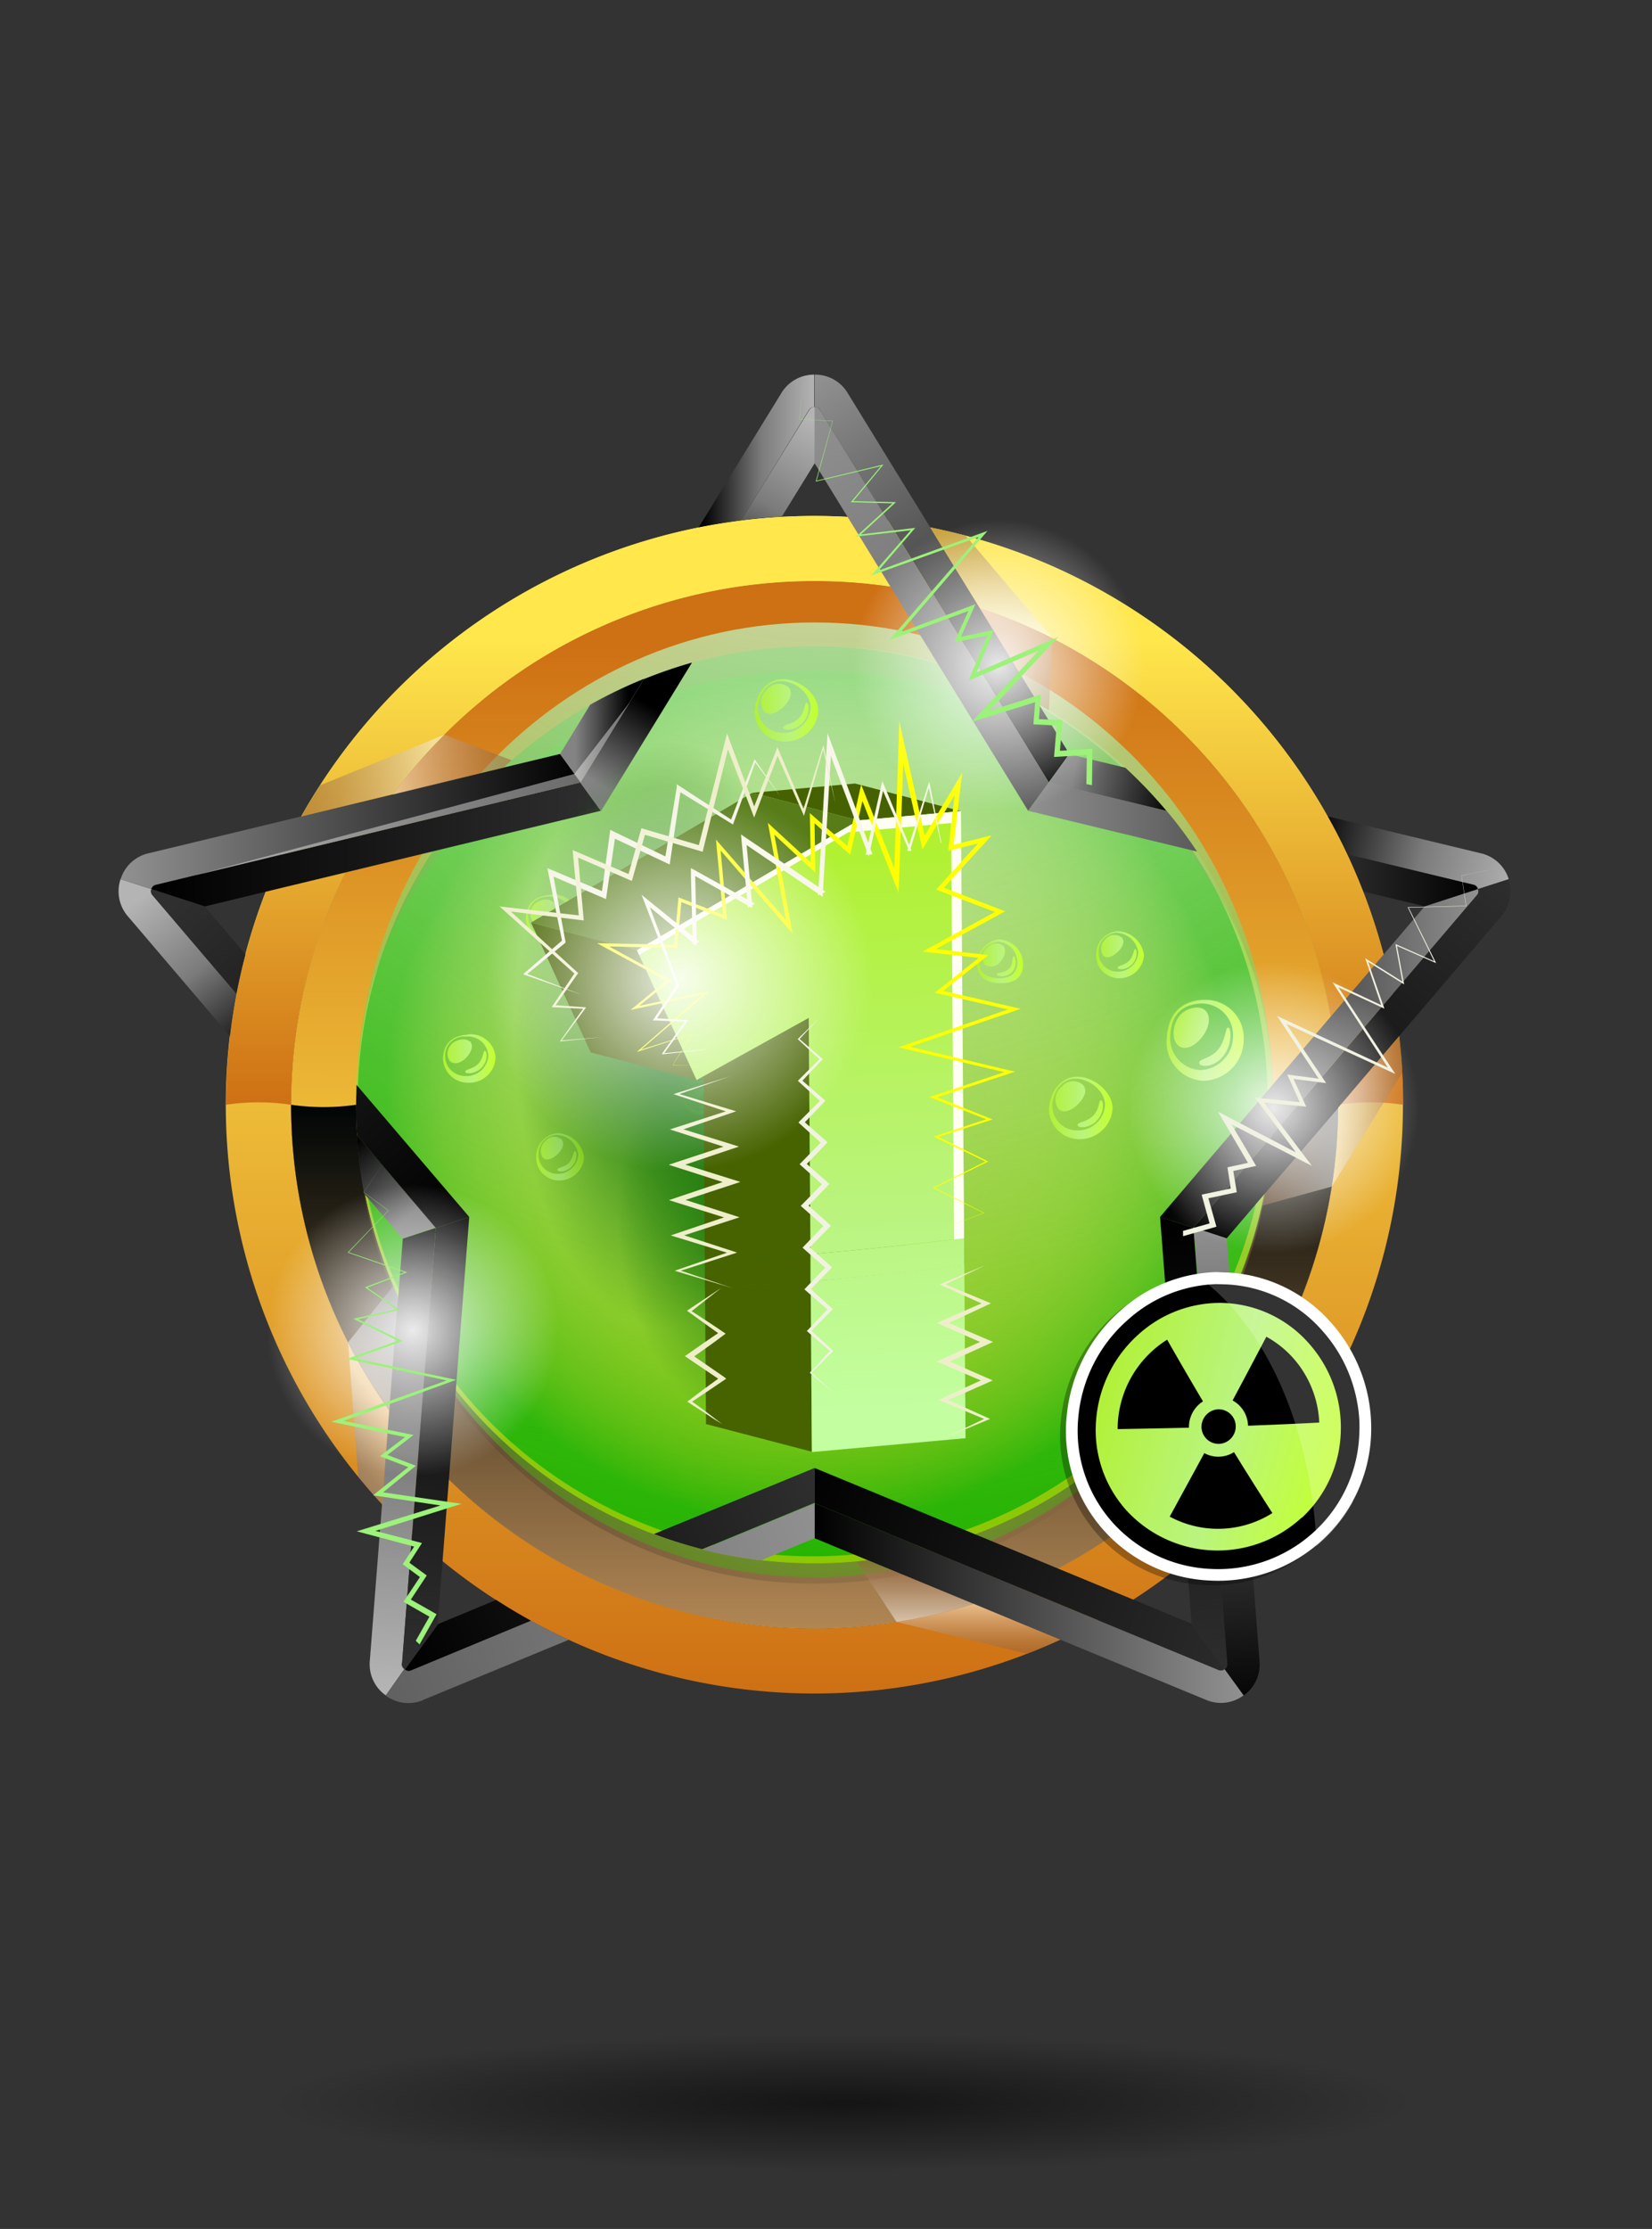 <svg xmlns="http://www.w3.org/2000/svg" xmlns:xlink="http://www.w3.org/1999/xlink" viewBox="0 0 200.18 270"><rect x="0" y="0" width="200.18" height="270" fill="#333333" stroke="none"/><defs><style>.cls-1{isolation:isolate;}.cls-10,.cls-11,.cls-12,.cls-13,.cls-14,.cls-15,.cls-16,.cls-17,.cls-18,.cls-19,.cls-2,.cls-20,.cls-21,.cls-22,.cls-23,.cls-24,.cls-25,.cls-26,.cls-27,.cls-28,.cls-29,.cls-30,.cls-31,.cls-32,.cls-33,.cls-34,.cls-35,.cls-36,.cls-37,.cls-38,.cls-39,.cls-4,.cls-40,.cls-41,.cls-42,.cls-43,.cls-44,.cls-45,.cls-46,.cls-47,.cls-48,.cls-49,.cls-5,.cls-50,.cls-51,.cls-6,.cls-7,.cls-8,.cls-9{fill-rule:evenodd;}.cls-2{fill:url(#Dégradé_sans_nom_21);}.cls-3{fill:url(#Dégradé_sans_nom_597);}.cls-4{fill:url(#Dégradé_sans_nom_131);}.cls-5{fill:url(#Dégradé_sans_nom_131-2);}.cls-6,.cls-8{mix-blend-mode:screen;}.cls-6{fill:url(#linear-gradient);}.cls-7{fill:url(#Dégradé_sans_nom_131-3);}.cls-8{fill:url(#radial-gradient);}.cls-9{fill:#936037;opacity:0.35;}.cls-31,.cls-32,.cls-33,.cls-34,.cls-35,.cls-36,.cls-37,.cls-38,.cls-39,.cls-40,.cls-9{mix-blend-mode:multiply;}.cls-10{fill:url(#Dégradé_sans_nom_257);}.cls-11{fill:url(#Dégradé_sans_nom_371);}.cls-12{fill:url(#Dégradé_sans_nom_286);}.cls-13{fill:url(#Dégradé_sans_nom_371-2);}.cls-14{fill:url(#Dégradé_sans_nom_394);}.cls-15{fill:url(#Dégradé_sans_nom_411);}.cls-16{fill:url(#Dégradé_sans_nom_286-2);}.cls-17{fill:url(#Dégradé_sans_nom_410);}.cls-18{fill:url(#Dégradé_sans_nom_415);}.cls-19{fill:url(#Dégradé_sans_nom_371-3);}.cls-20{fill:url(#Dégradé_sans_nom_411-2);}.cls-21{fill:url(#Dégradé_sans_nom_394-2);}.cls-22{fill:url(#Dégradé_sans_nom_394-3);}.cls-23{fill:url(#Dégradé_sans_nom_394-4);}.cls-24{fill:url(#Dégradé_sans_nom_394-5);}.cls-25{fill:url(#Dégradé_sans_nom_394-6);}.cls-26{fill:url(#Dégradé_sans_nom_394-7);}.cls-27{fill:url(#Dégradé_sans_nom_286-3);}.cls-28{fill:url(#Dégradé_sans_nom_372);}.cls-29{fill:url(#Dégradé_sans_nom_410-2);}.cls-30{fill:url(#Dégradé_sans_nom_371-4);}.cls-31,.cls-32,.cls-33,.cls-34,.cls-35,.cls-36,.cls-37,.cls-38,.cls-39,.cls-40{opacity:0.5;}.cls-31{fill:url(#linear-gradient-2);}.cls-32{fill:url(#linear-gradient-3);}.cls-33{fill:url(#linear-gradient-4);}.cls-34{fill:url(#linear-gradient-5);}.cls-35{fill:url(#linear-gradient-6);}.cls-36{fill:url(#linear-gradient-7);}.cls-37{fill:url(#linear-gradient-8);}.cls-38{fill:url(#linear-gradient-9);}.cls-39{fill:url(#linear-gradient-10);}.cls-40{fill:url(#linear-gradient-11);}.cls-41,.cls-67,.cls-70{fill:#fff;}.cls-41{opacity:0.42;}.cls-42{fill:url(#Dégradé_sans_nom_684);}.cls-43{fill:url(#Dégradé_sans_nom_684-2);}.cls-44{fill:url(#Dégradé_sans_nom_684-3);}.cls-45{fill:url(#Dégradé_sans_nom_684-4);}.cls-46{fill:url(#Dégradé_sans_nom_684-5);}.cls-47{fill:url(#Dégradé_sans_nom_684-6);}.cls-48{fill:url(#Dégradé_sans_nom_684-7);}.cls-49{fill:url(#Dégradé_sans_nom_684-8);}.cls-50{fill:url(#Dégradé_sans_nom_684-9);}.cls-51{fill:url(#Dégradé_sans_nom_684-10);}.cls-52{fill:url(#Dégradé_sans_nom_50);}.cls-53{fill:url(#Dégradé_sans_nom_50-2);}.cls-54{fill:#466200;}.cls-55{fill:#466300;}.cls-56{fill:#efeecb;}.cls-57{fill:url(#Dégradé_sans_nom_665);}.cls-58{fill:url(#Dégradé_sans_nom_665-2);}.cls-59{fill:#577c18;}.cls-60{fill:url(#Dégradé_sans_nom_665-3);}.cls-61{fill:#fffef3;}.cls-62{fill:#f1f2e2;}.cls-63{fill:#f4f3e4;}.cls-64{fill:#fdff00;}.cls-65{fill:#f7f6e8;}.cls-66{opacity:0.3;}.cls-68{fill:url(#Dégradé_sans_nom_9);}.cls-69{fill:url(#Dégradé_sans_nom_684-11);}.cls-70{opacity:0.2;}.cls-71,.cls-72,.cls-73,.cls-74{opacity:0.9;}.cls-71{fill:url(#Dégradé_sans_nom_22);}.cls-72{fill:url(#Dégradé_sans_nom_22-2);}.cls-73{fill:url(#Dégradé_sans_nom_22-3);}.cls-74{fill:url(#Dégradé_sans_nom_22-4);}.cls-75{fill:#9cf27a;}.cls-76{opacity:0.6;fill:url(#Dégradé_sans_nom_26);}</style><radialGradient id="Dégradé_sans_nom_21" cx="100.82" cy="82.76" r="104.61" gradientUnits="userSpaceOnUse"><stop offset="0" stop-color="#faf2a5"/><stop offset="1" stop-color="#c5d200"/></radialGradient><radialGradient id="Dégradé_sans_nom_597" cx="98.1" cy="133.39" r="55.22" gradientUnits="userSpaceOnUse"><stop offset="0" stop-color="#00a100" stop-opacity="0"/><stop offset="0.37" stop-color="#00a100" stop-opacity="0.01"/><stop offset="0.51" stop-color="#01a200" stop-opacity="0.05"/><stop offset="0.61" stop-color="#03a300" stop-opacity="0.12"/><stop offset="0.68" stop-color="#05a400" stop-opacity="0.21"/><stop offset="0.75" stop-color="#08a600" stop-opacity="0.34"/><stop offset="0.81" stop-color="#0ca900" stop-opacity="0.49"/><stop offset="0.86" stop-color="#11ac00" stop-opacity="0.67"/><stop offset="0.91" stop-color="#16af00" stop-opacity="0.88"/><stop offset="0.93" stop-color="#19b100"/></radialGradient><linearGradient id="Dégradé_sans_nom_131" x1="98.85" y1="77.78" x2="98.56" y2="195.35" gradientUnits="userSpaceOnUse"><stop offset="0" stop-color="#ce7014"/><stop offset="0.79" stop-color="#ffe74c"/></linearGradient><linearGradient id="Dégradé_sans_nom_131-2" x1="98.71" y1="205.13" x2="98.71" y2="62.5" xlink:href="#Dégradé_sans_nom_131"/><linearGradient id="linear-gradient" x1="98.71" y1="197.26" x2="98.71" y2="133.82" gradientUnits="userSpaceOnUse"><stop offset="0" stop-color="#b18654"/><stop offset="1" stop-color="#000505"/></linearGradient><linearGradient id="Dégradé_sans_nom_131-3" x1="98.71" y1="133.82" x2="98.71" y2="62.5" xlink:href="#Dégradé_sans_nom_131"/><radialGradient id="radial-gradient" cx="104.04" cy="172.52" r="105.01" xlink:href="#linear-gradient"/><radialGradient id="Dégradé_sans_nom_257" cx="334.54" cy="17.12" r="119.46" gradientTransform="translate(-344.38 -53.03) scale(1.33 1.8)" gradientUnits="userSpaceOnUse"><stop offset="0.01" stop-color="#fff"/><stop offset="0.1" stop-color="#f9fdf8" stop-opacity="0.98"/><stop offset="0.23" stop-color="#eaf8e4" stop-opacity="0.94"/><stop offset="0.38" stop-color="#d1eec4" stop-opacity="0.86"/><stop offset="0.55" stop-color="#aee298" stop-opacity="0.76"/><stop offset="0.73" stop-color="#81d25f" stop-opacity="0.62"/><stop offset="0.93" stop-color="#4bbe1a" stop-opacity="0.46"/><stop offset="1" stop-color="#37b700" stop-opacity="0.4"/></radialGradient><linearGradient id="Dégradé_sans_nom_371" x1="67.85" y1="70.08" x2="98.71" y2="70.08" gradientUnits="userSpaceOnUse"><stop offset="0.06" stop-color="#838383"/><stop offset="0.27"/><stop offset="0.56"/><stop offset="0.79" stop-color="#7b7b7b"/><stop offset="1" stop-color="#b4b4b4"/></linearGradient><linearGradient id="Dégradé_sans_nom_286" x1="128.89" y1="94.55" x2="99.05" y2="45.52" gradientUnits="userSpaceOnUse"><stop offset="0"/><stop offset="1" stop-color="#919191"/></linearGradient><linearGradient id="Dégradé_sans_nom_371-2" x1="126.61" y1="93.27" x2="184.41" y2="106.3" xlink:href="#Dégradé_sans_nom_371"/><linearGradient id="Dégradé_sans_nom_394" x1="146.87" y1="148.89" x2="183.7" y2="105.6" gradientUnits="userSpaceOnUse"><stop offset="0"/><stop offset="1" stop-color="#2f2f2f"/></linearGradient><linearGradient id="Dégradé_sans_nom_411" x1="146.72" y1="147.88" x2="150.94" y2="208.04" gradientUnits="userSpaceOnUse"><stop offset="0" stop-color="#919191"/><stop offset="1"/></linearGradient><linearGradient id="Dégradé_sans_nom_286-2" x1="98.71" y1="194.17" x2="150.69" y2="194.17" xlink:href="#Dégradé_sans_nom_286"/><linearGradient id="Dégradé_sans_nom_410" x1="44.89" y1="205.92" x2="100.27" y2="183.99" gradientUnits="userSpaceOnUse"><stop offset="0" stop-color="#5f5f5f"/><stop offset="1" stop-color="#919191"/></linearGradient><linearGradient id="Dégradé_sans_nom_415" x1="50.85" y1="148.49" x2="46.73" y2="204.35" gradientUnits="userSpaceOnUse"><stop offset="0"/><stop offset="0.49" stop-color="#7b7b7b"/><stop offset="1" stop-color="#b4b4b4"/></linearGradient><linearGradient id="Dégradé_sans_nom_371-3" x1="50.4" y1="150.72" x2="17.44" y2="108.41" xlink:href="#Dégradé_sans_nom_371"/><linearGradient id="Dégradé_sans_nom_411-2" x1="14.61" y1="99.52" x2="70.35" y2="99.52" xlink:href="#Dégradé_sans_nom_411"/><linearGradient id="Dégradé_sans_nom_394-2" x1="18.35" y1="102.29" x2="72.85" y2="102.29" xlink:href="#Dégradé_sans_nom_394"/><linearGradient id="Dégradé_sans_nom_394-3" x1="56.01" y1="148.33" x2="20.91" y2="109.43" xlink:href="#Dégradé_sans_nom_394"/><linearGradient id="Dégradé_sans_nom_394-4" x1="55.04" y1="146.51" x2="50.54" y2="202.17" xlink:href="#Dégradé_sans_nom_394"/><linearGradient id="Dégradé_sans_nom_394-5" x1="47.58" y1="201.22" x2="99.31" y2="179.57" xlink:href="#Dégradé_sans_nom_394"/><linearGradient id="Dégradé_sans_nom_394-6" x1="95.85" y1="179.14" x2="154.32" y2="202.48" xlink:href="#Dégradé_sans_nom_394"/><linearGradient id="Dégradé_sans_nom_394-7" x1="142.46" y1="147.9" x2="147.06" y2="203.95" xlink:href="#Dégradé_sans_nom_394"/><linearGradient id="Dégradé_sans_nom_286-3" x1="140.57" y1="128.22" x2="179.13" y2="128.22" xlink:href="#Dégradé_sans_nom_286"/><linearGradient id="Dégradé_sans_nom_372" x1="124.58" y1="102.29" x2="179.08" y2="102.29" xlink:href="#Dégradé_sans_nom_411"/><linearGradient id="Dégradé_sans_nom_410-2" x1="126.42" y1="98.1" x2="97.56" y2="49.76" xlink:href="#Dégradé_sans_nom_410"/><linearGradient id="Dégradé_sans_nom_371-4" x1="70.88" y1="97.79" x2="99.12" y2="51.54" xlink:href="#Dégradé_sans_nom_371"/><linearGradient id="linear-gradient-2" x1="36.51" y1="93.92" x2="53.85" y2="93.92" gradientUnits="userSpaceOnUse"><stop offset="0" stop-color="#936037"/><stop offset="0.1" stop-color="#986740"/><stop offset="0.27" stop-color="#a57b59"/><stop offset="0.48" stop-color="#bc9c82"/><stop offset="0.73" stop-color="#dac9bb"/><stop offset="1" stop-color="#fff"/></linearGradient><linearGradient id="linear-gradient-3" x1="47.61" y1="92.59" x2="62.06" y2="92.59" gradientUnits="userSpaceOnUse"><stop offset="0" stop-color="#fff"/><stop offset="0.27" stop-color="#dac9bb"/><stop offset="0.52" stop-color="#bc9c82"/><stop offset="0.73" stop-color="#a57b59"/><stop offset="0.9" stop-color="#986740"/><stop offset="1" stop-color="#936037"/></linearGradient><linearGradient id="linear-gradient-4" x1="120.11" y1="77.29" x2="120.11" y2="63.87" xlink:href="#linear-gradient-3"/><linearGradient id="linear-gradient-5" x1="128.69" y1="85.13" x2="121.19" y2="72.15" xlink:href="#linear-gradient-2"/><linearGradient id="linear-gradient-6" x1="161.37" y1="134.63" x2="169.93" y2="134.63" xlink:href="#linear-gradient-3"/><linearGradient id="linear-gradient-7" x1="152.91" y1="140.13" x2="162.16" y2="140.13" xlink:href="#linear-gradient-2"/><linearGradient id="linear-gradient-8" x1="118.57" y1="200.33" x2="118.57" y2="194.27" xlink:href="#linear-gradient-2"/><linearGradient id="linear-gradient-9" x1="110.89" y1="196.47" x2="110.89" y2="189" xlink:href="#linear-gradient-3"/><linearGradient id="linear-gradient-10" x1="40.62" y1="175.23" x2="46.55" y2="170.56" gradientUnits="userSpaceOnUse"><stop offset="0" stop-color="#6b7696"/><stop offset="0.13" stop-color="#747f9d"/><stop offset="0.34" stop-color="#8d96ae"/><stop offset="0.6" stop-color="#b6bbcb"/><stop offset="0.91" stop-color="#eeeff3"/><stop offset="1" stop-color="#fff"/></linearGradient><linearGradient id="linear-gradient-11" x1="53.49" y1="158.07" x2="44.13" y2="166.09" xlink:href="#linear-gradient-10"/><linearGradient id="Dégradé_sans_nom_684" x1="64.93" y1="140.13" x2="70.77" y2="140.13" gradientUnits="userSpaceOnUse"><stop offset="0" stop-color="#b1f132"/><stop offset="0.53" stop-color="#baf47f"/><stop offset="0.97" stop-color="#c3ff33"/></linearGradient><linearGradient id="Dégradé_sans_nom_684-2" x1="132.79" y1="115.65" x2="138.62" y2="115.65" xlink:href="#Dégradé_sans_nom_684"/><linearGradient id="Dégradé_sans_nom_684-3" x1="127.09" y1="134.2" x2="134.82" y2="134.2" xlink:href="#Dégradé_sans_nom_684"/><linearGradient id="Dégradé_sans_nom_684-4" x1="91.41" y1="86.05" x2="99.15" y2="86.05" xlink:href="#Dégradé_sans_nom_684"/><linearGradient id="Dégradé_sans_nom_684-5" x1="63.71" y1="111.28" x2="70.09" y2="111.28" xlink:href="#Dégradé_sans_nom_684"/><linearGradient id="Dégradé_sans_nom_684-6" x1="53.67" y1="128.22" x2="60.05" y2="128.22" xlink:href="#Dégradé_sans_nom_684"/><linearGradient id="Dégradé_sans_nom_684-7" x1="141.35" y1="126.03" x2="150.69" y2="126.03" xlink:href="#Dégradé_sans_nom_684"/><linearGradient id="Dégradé_sans_nom_684-8" x1="82.79" y1="133.01" x2="87.34" y2="133.01" xlink:href="#Dégradé_sans_nom_684"/><linearGradient id="Dégradé_sans_nom_684-9" x1="118.41" y1="116.47" x2="123.97" y2="116.47" xlink:href="#Dégradé_sans_nom_684"/><linearGradient id="Dégradé_sans_nom_684-10" x1="92.11" y1="108.87" x2="97.14" y2="108.87" xlink:href="#Dégradé_sans_nom_684"/><radialGradient id="Dégradé_sans_nom_50" cx="45.09" cy="88.55" r="41.55" gradientTransform="translate(51.21 13.84) scale(0.66 1.26)" gradientUnits="userSpaceOnUse"><stop offset="0" stop-color="#006300"/><stop offset="0.68" stop-color="#006300" stop-opacity="0"/></radialGradient><radialGradient id="Dégradé_sans_nom_50-2" cx="64.04" cy="125.28" r="41.55" gradientTransform="translate(51.21 29.51) scale(0.66 0.94)" xlink:href="#Dégradé_sans_nom_50"/><linearGradient id="Dégradé_sans_nom_665" x1="105.41" y1="102.7" x2="107.93" y2="173.57" gradientUnits="userSpaceOnUse"><stop offset="0" stop-color="#b1f132"/><stop offset="0.63" stop-color="#baf47f"/><stop offset="0.97" stop-color="#c3ffa1"/></linearGradient><linearGradient id="Dégradé_sans_nom_665-2" x1="105.75" y1="102.68" x2="108.27" y2="173.56" xlink:href="#Dégradé_sans_nom_665"/><linearGradient id="Dégradé_sans_nom_665-3" x1="96.68" y1="103.01" x2="99.2" y2="173.88" xlink:href="#Dégradé_sans_nom_665"/><linearGradient id="Dégradé_sans_nom_9" x1="195.12" y1="316.57" x2="219.44" y2="301.49" gradientTransform="matrix(1.02, 0.09, -0.26, 0.96, 14.44, -142.07)" gradientUnits="userSpaceOnUse"><stop offset="0" stop-color="#fa0"/><stop offset="0.77" stop-color="#fc0"/></linearGradient><linearGradient id="Dégradé_sans_nom_684-11" x1="193.26" y1="307.88" x2="224.95" y2="307.88" gradientTransform="matrix(1.02, 0.09, -0.26, 0.96, 14.44, -142.07)" xlink:href="#Dégradé_sans_nom_684"/><radialGradient id="Dégradé_sans_nom_22" cx="82.34" cy="118.5" r="23.42" gradientUnits="userSpaceOnUse"><stop offset="0" stop-color="#fff"/><stop offset="1" stop-color="#fff" stop-opacity="0"/></radialGradient><radialGradient id="Dégradé_sans_nom_22-2" cx="120.97" cy="80.59" r="17.65" xlink:href="#Dégradé_sans_nom_22"/><radialGradient id="Dégradé_sans_nom_22-3" cx="154.27" cy="134.2" r="17.65" xlink:href="#Dégradé_sans_nom_22"/><radialGradient id="Dégradé_sans_nom_22-4" cx="50.01" cy="161.14" r="17.65" xlink:href="#Dégradé_sans_nom_22"/><radialGradient id="Dégradé_sans_nom_26" cx="102.2" cy="255.91" r="69.23" gradientTransform="translate(0 223.99) scale(1 0.12)" gradientUnits="userSpaceOnUse"><stop offset="0"/><stop offset="1" stop-opacity="0"/></radialGradient></defs><g class="cls-1"><g id="hyperactif"><path class="cls-2" d="M98.71,75.83a58,58,0,1,1-58,58,58,58,0,0,1,58-58Z"/><circle class="cls-3" cx="98.48" cy="133.39" r="55.13"/><path class="cls-4" d="M98.71,78.26a55.56,55.56,0,1,1-55.56,55.56A55.55,55.55,0,0,1,98.71,78.26Zm63.44,55.56a63.44,63.44,0,1,0-63.44,63.44,63.44,63.44,0,0,0,63.44-63.44Z"/><path class="cls-5" d="M98.71,197.26a63.44,63.44,0,1,0-63.44-63.44,63.44,63.44,0,0,0,63.44,63.44ZM170,133.82A71.32,71.32,0,1,1,98.71,62.5,71.32,71.32,0,0,1,170,133.82Z"/><path class="cls-6" d="M98.71,189.38a55.57,55.57,0,0,1-55.56-55.56,27.86,27.86,0,0,1-7.88,0,63.44,63.44,0,0,0,126.88,0,27.86,27.86,0,0,1-7.88,0,55.56,55.56,0,0,1-55.56,55.56Z"/><path class="cls-7" d="M35.27,133.82a63.44,63.44,0,0,1,126.88,0,26.91,26.91,0,0,1,7.88,0,71.32,71.32,0,0,0-142.64,0,26.91,26.91,0,0,1,7.88,0Z"/><path class="cls-8" d="M98.71,189.38a55.57,55.57,0,0,1-55.56-55.56c0,32,24.88,58,55.56,58s55.56-26,55.56-58a55.56,55.56,0,0,1-55.56,55.56Z"/><path class="cls-9" d="M98.71,81.21c25.35,0,46.76,15.94,53.56,37.76a55.58,55.58,0,0,0-107.11,0C52,97.15,73.36,81.21,98.71,81.21Z"/><path class="cls-10" d="M98.74,191.06c30.67,0,55.53-25.89,55.53-57.83S129.41,75.4,98.74,75.4,43.2,101.29,43.2,133.23s24.87,57.83,55.54,57.83Z"/><path class="cls-11" d="M70.35,94.77l7.7-12.55a56.81,56.81,0,0,0-6.53,3.14l-3.67,6,2.5,3.44ZM89.84,63,98,49.69a.7.7,0,0,1,.67-.38V45.38a4.62,4.62,0,0,0-4,2.25l-10,16.24c1.68-.34,3.39-.61,5.12-.83Z"/><path class="cls-12" d="M99.38,49.69l27.7,45.08,2.5-3.44-26.85-43.7a4.59,4.59,0,0,0-4-2.25v3.93a.7.7,0,0,1,.67.38Z"/><path class="cls-13" d="M179.44,103.36l-18.53-4.47c.84,1.51,1.64,3,2.38,4.62l15.22,3.67a.7.7,0,0,1,.57.52l3.74-1.21a4.62,4.62,0,0,0-3.38-3.13ZM136.38,93l-6.8-1.64-2.5,3.44,14.29,3.45a57.56,57.56,0,0,0-5-5.25Z"/><path class="cls-14" d="M178.93,108.46l-34.32,40.27,4,1.31,33.27-39a4.63,4.63,0,0,0,.9-4.52l-3.74,1.21a.69.69,0,0,1-.15.76Z"/><path class="cls-15" d="M152.62,201.18l-1.47-19q-1.77,1.91-3.66,3.69l1.21,15.63a.68.68,0,0,1-.32.7l2.31,3.18a4.59,4.59,0,0,0,1.93-4.18ZM149.2,157l-.55-7-4-1.31,1.14,14.67A57.3,57.3,0,0,0,149.2,157Z"/><path class="cls-16" d="M147.62,202.27,98.71,182.08v4.25l47.41,19.57a4.58,4.58,0,0,0,4.57-.54l-2.31-3.18a.69.69,0,0,1-.76.09Z"/><path class="cls-17" d="M51.31,205.9l17.61-7.27c-1.57-.73-3.12-1.51-4.63-2.34l-14.48,6a.7.7,0,0,1-.77-.09l-2.31,3.18a4.6,4.6,0,0,0,4.58.54ZM92.23,189l6.48-2.67v-4.25L85.1,187.7a56,56,0,0,0,7.13,1.3Z"/><path class="cls-18" d="M48.72,201.48l4.09-52.75-4,1.31-4,51.14a4.61,4.61,0,0,0,1.93,4.18L49,202.18a.72.72,0,0,1-.32-.7Z"/><path class="cls-19" d="M15.5,111l12.37,14.51c.2-1.73.47-3.45.79-5.14L18.5,108.46a.69.69,0,0,1-.15-.76l-3.74-1.21A4.62,4.62,0,0,0,15.5,111ZM44.22,144.7,48.77,150l4-1.31-9.53-11.2a54.47,54.47,0,0,0,.94,7.17Z"/><path class="cls-20" d="M18.91,107.18,70.35,94.77l-2.5-3.44L18,103.36a4.6,4.6,0,0,0-3.38,3.13l3.74,1.21a.7.7,0,0,1,.56-.52Z"/><path class="cls-21" d="M70.35,94.77,18.91,107.18a.7.7,0,0,0-.56.52l6.46,2.1,48-11.59-2.5-3.44Z"/><path class="cls-22" d="M56.86,147.41l-13.66-16c0,.8-.05,1.61-.05,2.43,0,1.24,0,2.48.13,3.71l9.53,11.2,4-1.32ZM29.75,115.6l-4.94-5.8-6.46-2.1a.69.69,0,0,0,.15.76l10.16,11.92c.31-1.61.67-3.21,1.09-4.78Z"/><path class="cls-23" d="M52.81,148.73l-4.09,52.75a.72.72,0,0,0,.32.7l4-5.5,3.82-49.27-4,1.32Z"/><path class="cls-24" d="M98.71,177.82l-19.47,8a54.64,54.64,0,0,0,5.86,1.84l13.61-5.62v-4.26Zm-38.63,16-7,2.91-4,5.5a.7.7,0,0,0,.77.09l14.48-6c-1.43-.79-2.84-1.63-4.21-2.52Z"/><path class="cls-25" d="M98.71,182.08l48.91,20.19a.69.69,0,0,0,.76-.09l-4-5.5L98.71,177.82v4.26Z"/><path class="cls-26" d="M140.57,147.41l1.62,21a56.6,56.6,0,0,0,3.56-5l-1.14-14.67-4-1.32Zm3.23,41.67.59,7.6,4,5.5a.68.68,0,0,0,.32-.7l-1.21-15.63q-1.78,1.67-3.69,3.23Z"/><path class="cls-27" d="M144.61,148.73l34.32-40.27a.69.69,0,0,0,.15-.76l-6.46,2.1-32.05,37.61,4,1.32Z"/><path class="cls-28" d="M124.58,98.21l20.47,4.94a55.38,55.38,0,0,0-3.68-4.93l-14.29-3.45-2.5,3.44ZM165.22,108l7.4,1.78,6.46-2.1a.7.7,0,0,0-.57-.52l-15.22-3.67c.69,1.47,1.34,3,1.93,4.51Z"/><path class="cls-29" d="M127.08,94.77,99.38,49.69a.7.7,0,0,0-.67-.38v6.8l25.87,42.1,2.5-3.44Z"/><path class="cls-30" d="M72.85,98.21l11-17.95a58.49,58.49,0,0,0-5.82,2l-7.7,12.55,2.5,3.44Zm21.87-35.6,4-6.5v-6.8a.7.7,0,0,0-.67.38L89.84,63c1.61-.2,3.24-.34,4.88-.43Z"/><path class="cls-31" d="M53.85,89,38.78,95.13Q37.6,97,36.51,98.89l11.1-2.68A64.43,64.43,0,0,1,53.85,89Z"/><path class="cls-32" d="M53.85,89a64.43,64.43,0,0,0-6.24,7.25L61,93l1-.91L53.85,89Z"/><path class="cls-33" d="M127.51,77.29,117,64.87c-1.41-.38-2.84-.71-4.27-1l6,9.73a63.28,63.28,0,0,1,8.83,3.69Z"/><path class="cls-34" d="M127.51,77.29a63.28,63.28,0,0,0-8.83-3.69l7.24,11.77,1.18.68.41-8.76Z"/><path class="cls-35" d="M161.37,143.74l8.56-13.85c-.08-1.46-.2-2.92-.37-4.37l-7.4,8.68a64.73,64.73,0,0,1-.79,9.54Z"/><path class="cls-36" d="M161.37,143.74a64.73,64.73,0,0,0,.79-9.54l-9,10.52c-.09.45-.18.89-.28,1.34l8.46-2.32Z"/><path class="cls-37" d="M108.64,196.47l15.82,3.86c1.37-.52,2.71-1.09,4-1.7L118,194.27a63.72,63.72,0,0,1-9.32,2.2Z"/><path class="cls-38" d="M108.64,196.47a63.72,63.72,0,0,0,9.32-2.2L105.18,189l-1.36.14,4.82,7.33Z"/><path class="cls-39" d="M42.18,162.61l1.22,16.24q1.38,1.69,2.87,3.32l.88-11.38a64.38,64.38,0,0,1-5-8.18Z"/><path class="cls-40" d="M42.18,162.61a64.38,64.38,0,0,0,5,8.18L48.23,157c-.19-.41-.38-.83-.56-1.25l-5.49,6.85Z"/><polygon class="cls-41" points="23.62 106.05 69.6 93.75 76.3 85.08 70.35 94.77 23.62 106.05 23.62 106.05"/><path class="cls-42" d="M67.52,137.27a3.32,3.32,0,0,1,3.25,2.92,3,3,0,0,1-3,2.8,2.77,2.77,0,0,1-2.8-2.8,2.83,2.83,0,0,1,2.59-2.92Zm-.13.19a2.73,2.73,0,0,1,2.68,2.41,2.49,2.49,0,0,1-2.51,2.32,2.29,2.29,0,0,1-2.31-2.32,2.33,2.33,0,0,1,2.14-2.41ZM68,138c.45.45.21,1.14-.4,1.76s-1.38.92-1.83.46a1.54,1.54,0,0,1,.31-2A1.37,1.37,0,0,1,68,138Zm1.68,1.44c.22.05.33,1.07-.36,1.82s-1.75.74-1.78.45.79-.25,1.38-.84.54-1.48.76-1.43Z"/><path class="cls-43" d="M135.38,112.8a3.31,3.31,0,0,1,3.24,2.91,3,3,0,0,1-3,2.79,2.77,2.77,0,0,1-2.79-2.79,2.81,2.81,0,0,1,2.58-2.91Zm-.13.19a2.74,2.74,0,0,1,2.68,2.4,2.48,2.48,0,0,1-2.51,2.31,2.28,2.28,0,0,1-2.3-2.31,2.31,2.31,0,0,1,2.13-2.4Zm.64.53c.45.46.21,1.14-.4,1.75s-1.37.92-1.82.47a1.55,1.55,0,0,1,.3-2,1.38,1.38,0,0,1,1.92-.19Zm1.68,1.44c.22.05.32,1.07-.36,1.82s-1.76.73-1.78.45.79-.25,1.38-.84.54-1.48.76-1.43Z"/><path class="cls-44" d="M130.52,130.42c2,0,4.3,1.81,4.3,3.86a4,4,0,0,1-4,3.71,3.67,3.67,0,0,1-3.71-3.71c.13-2,1.38-3.86,3.43-3.86Zm-.17.25c1.69,0,3.55,1.5,3.55,3.19a3.29,3.29,0,0,1-3.32,3.07,3,3,0,0,1-3.07-3.07c.1-1.64,1.14-3.19,2.84-3.19Zm.84.71c.6.6.29,1.51-.52,2.33s-1.82,1.22-2.42.62a2,2,0,0,1,.4-2.7,1.81,1.81,0,0,1,2.54-.25Zm2.24,1.91c.29.07.42,1.42-.48,2.41s-2.33,1-2.37.6,1-.33,1.84-1.11.71-2,1-1.9Z"/><path class="cls-45" d="M94.85,82.27c2.05,0,4.3,1.81,4.3,3.86a4,4,0,0,1-4,3.71,3.67,3.67,0,0,1-3.71-3.71c.13-2,1.38-3.86,3.43-3.86Zm-.17.25c1.69,0,3.55,1.5,3.55,3.19a3.29,3.29,0,0,1-3.32,3.07,3,3,0,0,1-3.07-3.07c.1-1.64,1.14-3.19,2.84-3.19Zm.84.71c.6.6.29,1.51-.53,2.33s-1.82,1.22-2.42.62a2.05,2.05,0,0,1,.41-2.7,1.81,1.81,0,0,1,2.54-.25Zm2.24,1.91c.29.07.42,1.42-.48,2.41s-2.33,1-2.37.6,1-.33,1.84-1.11.71-2,1-1.9Z"/><path class="cls-46" d="M66.69,108.37a3,3,0,0,1,3.4,2.84,3.19,3.19,0,0,1-3.37,3,3,3,0,0,1-3-3c.09-1.66,1-2.69,3-2.81Zm-.27.26A2.46,2.46,0,0,1,69.21,111a2.62,2.62,0,0,1-2.77,2.44A2.41,2.41,0,0,1,64,110.94a2.28,2.28,0,0,1,2.44-2.31Zm.55.54c.48.48.23,1.31-.43,2s-1.47.9-2,.41a1.59,1.59,0,0,1,.18-2c.49-.58,1.72-.86,2.21-.37Zm1.85,1.2c.25.06.36,1.19-.4,2s-2,.83-2,.51.88-.28,1.55-.94.6-1.66.85-1.6Z"/><path class="cls-47" d="M56.65,125.31a3,3,0,0,1,3.4,2.84,3.19,3.19,0,0,1-3.37,3,3,3,0,0,1-3-3c.09-1.66,1-2.69,3-2.81Zm-.27.26a2.46,2.46,0,0,1,2.79,2.33,2.63,2.63,0,0,1-2.77,2.44,2.42,2.42,0,0,1-2.46-2.47,2.28,2.28,0,0,1,2.44-2.3Zm.55.54c.48.48.23,1.31-.43,2s-1.47.9-2,.41a1.58,1.58,0,0,1,.18-2c.49-.58,1.72-.86,2.21-.37Zm1.85,1.2c.25.06.36,1.19-.4,2s-2,.83-2,.51.88-.28,1.55-.94.6-1.66.85-1.6Z"/><path class="cls-48" d="M145.71,121.13a4.62,4.62,0,0,1,5,4.79,5,5,0,0,1-4.93,5,4.68,4.68,0,0,1-4.4-5.07c.12-2.8,1.51-4.55,4.35-4.74Zm-.39.44a3.8,3.8,0,0,1,4.09,3.93,4.09,4.09,0,0,1-4,4.12,3.85,3.85,0,0,1-3.61-4.16c.1-2.3,1.24-3.73,3.57-3.89Zm.8.9c.71.82.34,2.23-.62,3.34s-2.16,1.51-2.87.69-.46-2.44.26-3.41,2.52-1.44,3.23-.62Zm2.71,2c.37.1.53,2-.59,3.44s-2.87,1.4-2.92.86,1.29-.48,2.26-1.6.89-2.79,1.25-2.7Z"/><path class="cls-49" d="M84.91,130.94a2.12,2.12,0,0,1,2.43,2,2.28,2.28,0,0,1-2.41,2.12,2.1,2.1,0,0,1-2.14-2.14,2,2,0,0,1,2.12-2Zm-.19.18a1.75,1.75,0,0,1,2,1.66,1.87,1.87,0,0,1-2,1.74A1.73,1.73,0,0,1,83,132.76a1.62,1.62,0,0,1,1.74-1.64Zm.39.38c.35.35.17.94-.3,1.41s-1,.64-1.4.29a1.12,1.12,0,0,1,.13-1.43c.34-.41,1.23-.61,1.57-.27Zm1.33.86c.17,0,.25.85-.29,1.45s-1.41.59-1.43.36.63-.2,1.11-.67.43-1.18.61-1.14Z"/><path class="cls-50" d="M121.19,113.81a3,3,0,0,1,2.78,3c0,1.6-1.07,2.29-2.68,2.29s-2.88-.66-2.88-2.27a3,3,0,0,1,2.78-3.06Zm-.22.26a2.52,2.52,0,0,1,2.31,2.52c0,1.33-.89,1.9-2.22,1.9s-2.39-.55-2.39-1.88a2.51,2.51,0,0,1,2.3-2.54Zm.56.46c.45.45.27,1.35-.34,2a1.37,1.37,0,0,1-1.89.29,1.49,1.49,0,0,1,.32-2,1.4,1.4,0,0,1,1.91-.27Zm1.31,1.32c.21.05.47,1.15-.19,1.88s-1.85.59-1.88.31.92-.12,1.49-.69.37-1.55.58-1.5Z"/><path class="cls-51" d="M94.62,106.46a2.74,2.74,0,0,1,2.52,2.74c0,1.46-1,2.08-2.42,2.08s-2.61-.6-2.61-2a2.73,2.73,0,0,1,2.51-2.77Zm-.19.23A2.29,2.29,0,0,1,96.51,109c0,1.2-.8,1.72-2,1.72s-2.16-.5-2.16-1.7a2.28,2.28,0,0,1,2.09-2.3Zm.5.42a1.34,1.34,0,0,1-.31,1.77,1.24,1.24,0,0,1-1.7.26,1.34,1.34,0,0,1,.28-1.79,1.27,1.27,0,0,1,1.73-.24Zm1.18,1.2c.2,0,.43,1-.17,1.69s-1.67.54-1.7.28.84-.1,1.35-.62.33-1.4.52-1.35Z"/><ellipse class="cls-52" cx="81.05" cy="125.85" rx="23.89" ry="52.52"/><ellipse class="cls-53" cx="93.59" cy="147.52" rx="23.89" ry="39.11"/><polygon class="cls-54" points="116.44 98.26 103.61 94.91 91.17 96.03 104 99.38 116.44 98.26"/><path class="cls-55" d="M85.43,156l.12,16.5,12.83,3.35-.15-20.67C93.83,155.58,89.55,155.85,85.43,156Z"/><path class="cls-56" d="M87.41,156l-1.9,1.48L83.59,159v-.32c1.34.88,2.7,1.74,4,2.64l.34.23-.34.25c-1.3,1-2.61,1.88-3.91,2.81V164c1.32.91,2.65,1.82,4,2.75L88,167l-.35.24c-1.32.91-2.66,1.79-4,2.69v-.31c.65.46,1.3.94,1.94,1.42s1.29,1,1.92,1.46c-.69-.41-1.37-.84-2-1.27s-1.36-.85-2-1.3l-.23-.15.23-.16c1.29-1,2.56-1.93,3.87-2.87v.49c-1.34-.89-2.66-1.8-4-2.7l-.39-.27.39-.27c1.31-.92,2.62-1.84,4-2.75v.49c-1.31-.92-2.61-1.87-3.91-2.81l-.23-.16.23-.15c.66-.45,1.33-.89,2-1.33S86.73,156.45,87.41,156Z"/><path class="cls-55" d="M98.21,151.92c-4.09.34-8.42.66-12.8.92l0,3.2c4.12-.19,8.4-.46,12.8-.82Z"/><path class="cls-57" d="M98.23,155.22l.15,20.67L117,174.21l-.15-21c-4.61.61-9.43,1.15-14.4,1.61Z"/><path class="cls-56" d="M114.36,174.23l5.19-2.5V172l-5.33-2.22-.48-.2.48-.22q2.61-1.23,5.23-2.42v.53l-5.29-2.26-.66-.28.65-.3q2.63-1.2,5.26-2.37v.58l-5.28-2.32-.6-.26.6-.27q2.63-1.17,5.28-2.31v.42l-5.25-2.37-.31-.14.3-.13,5.32-2.24-5.2,2.51v-.27l5.32,2.21.49.21-.48.22q-2.61,1.23-5.23,2.42V160l5.3,2.27.66.28-.65.3q-2.62,1.2-5.26,2.36v-.57l5.27,2.31.6.26-.59.27c-1.75.79-3.52,1.55-5.28,2.31v-.42l5.25,2.37.3.14-.3.12Z"/><path class="cls-58" d="M102.13,151.57h0l-3.92.35,0,3.3,4.21-.37c5-.46,9.79-1,14.4-1.61l0-3.24C111.72,150.61,106.71,151.15,102.13,151.57Z"/><path class="cls-55" d="M98,123.29h0l-12.75,7.08h0l.16,22.47c4.38-.26,8.71-.58,12.8-.92L98,123.29Z"/><polygon class="cls-56" points="88.54 130.35 82 132.64 82 132.43 88.63 134.44 89.2 134.61 88.63 134.81 82.08 137.05 82.08 136.57 88.69 138.62 89.54 138.89 88.69 139.17 82.13 141.38 82.12 140.79 88.73 142.86 89.71 143.17 88.74 143.49 82.16 145.65 82.16 145.06 88.75 147.17 89.61 147.45 88.76 147.73 82.17 149.88 82.17 149.4 88.75 151.54 89.32 151.73 88.76 151.91 82.16 154.03 82.16 153.81 88.73 156.02 82.09 154.03 81.76 153.93 82.09 153.81 88.64 151.55 88.64 151.91 82.02 149.88 81.27 149.65 82.01 149.4 88.57 147.18 88.58 147.73 81.97 145.66 81.06 145.37 81.96 145.07 88.53 142.86 88.53 143.49 81.94 141.38 81.03 141.09 81.93 140.79 88.51 138.62 88.52 139.17 81.92 137.05 81.18 136.81 81.92 136.57 88.51 134.44 88.51 134.81 81.93 132.64 81.61 132.53 81.93 132.43 88.54 130.35"/><polygon class="cls-54" points="64.35 111.75 71.58 127.48 84.41 130.83 77.18 115.1 64.35 111.75"/><polygon class="cls-59" points="104 99.38 91.17 96.03 64.35 111.75 77.18 115.1 104 99.38"/><path class="cls-60" d="M104,99.38,77.18,115.1l7.23,15.73L98,123.29l.21,28.63,3.92-.35h0c4.58-.42,9.59-1,14.69-1.57l-.38-51.74Z"/><path class="cls-61" d="M104,99.38,77.18,115.1l.27.58,25.35-14.86,12.45-1.13.37,50.45,1.2-.14-.38-51.74Z"/><polygon class="cls-62" points="99.32 123.25 96.83 125.92 96.83 125.81 99.59 128.19 99.71 128.28 99.6 128.4 97.09 131.05 97.08 130.77 99.84 133.17 100.02 133.33 99.85 133.51 97.33 136.15 97.32 135.76 100.06 138.17 100.28 138.37 100.07 138.59 97.54 141.22 97.52 140.78 100.26 143.2 100.5 143.42 100.27 143.66 97.74 146.29 97.72 145.81 100.44 148.25 100.69 148.47 100.46 148.71 97.91 151.32 97.89 150.88 100.61 153.32 100.83 153.53 100.62 153.74 98.07 156.35 98.05 155.96 100.75 158.42 100.93 158.58 100.76 158.75 98.19 161.35 98.18 161.07 100.87 163.54 100.99 163.64 100.88 163.75 98.29 166.32 98.29 166.21 100.96 168.71 98.18 166.33 98.12 166.28 98.18 166.22 100.67 163.54 100.68 163.75 97.92 161.36 97.77 161.23 97.91 161.08 100.43 158.43 100.44 158.77 97.69 156.37 97.47 156.18 97.67 155.97 100.2 153.34 100.22 153.76 97.48 151.34 97.25 151.13 97.47 150.9 100 148.27 100.02 148.72 97.29 146.3 97.03 146.07 97.27 145.83 99.82 143.22 99.84 143.67 97.12 141.23 96.89 141.02 97.11 140.8 99.66 138.19 99.67 138.61 96.96 136.16 96.75 135.97 96.94 135.77 99.52 133.18 99.53 133.52 96.83 131.06 96.68 130.92 96.82 130.78 99.4 128.19 99.4 128.4 96.72 125.92 96.66 125.87 96.72 125.81 99.32 123.25"/><path class="cls-63" d="M70.6,120.54l-7-2.45-.21-.08.17-.15,4.63-4-.07.19-1.69-8.37-.11-.52.5.21,6.49,2.73-.42.24,1-7.38.06-.44.4.2L81,103.92l-.44.23L82,95.4,82,95l.36.23,6.44,4.18-.3.1q1.41-3.69,2.87-7.37l.06-.17.11.15,3,4.32L91.4,92.2l.17,0c-.88,2.48-1.77,5-2.67,7.44l-.08.24-.22-.14-6.52-4,.43-.19-1.3,8.76-.06.41-.38-.18-6.66-3.14.47-.25-1.09,7.36-.06.4-.36-.16-6.47-2.77.38-.32,1.54,8.4,0,.12-.09.08-4.72,3.87,0-.22Z"/><polygon class="cls-64" points="84.83 129.12 81.52 129.02 81.5 129.02 81.51 129 83.87 125.2 83.9 125.25 77.44 127.34 77.17 127.43 77.38 127.24 85.47 120.19 85.56 120.36 76.96 122.22 76.41 122.34 76.85 121.98 80.91 118.65 80.94 118.91 73 114.61 72.36 114.25 73.09 114.27 81.88 114.44 81.68 114.62 82.19 108.97 82.21 108.7 82.47 108.8 87.93 110.91 87.64 111.13 86.82 102.39 86.76 101.7 87.21 102.22 95.83 112.11 95.41 112.32 93.19 100.44 93.04 99.67 93.61 100.2 98.71 104.88 98.26 105.08 98.14 99.11 98.13 98.49 98.6 98.9 103.04 102.79 102.57 102.94 104.14 95.97 104.35 95.04 104.7 95.92 108.92 106.55 108.32 106.65 108.89 89.94 108.97 87.35 109.53 89.88 112.22 101.99 111.65 101.9 115.88 94.79 116.6 93.59 116.43 94.98 115.51 102.73 115.16 102.42 119.26 101.41 120.16 101.19 119.54 101.88 114.1 107.83 114 107.39 121.28 110.19 121.81 110.39 121.31 110.66 112.71 115.33 112.63 114.86 119.2 115.63 119.77 115.7 119.32 116.05 113.92 120.32 113.83 119.92 122.96 122.03 123.69 122.19 122.98 122.44 109.65 127.01 109.63 126.64 122.39 129.67 123.01 129.81 122.41 130.01 113.14 133.06 113.15 132.75 119.95 135.47 120.29 135.6 119.94 135.71 113.46 137.8 113.47 137.6 119.62 140.63 119.76 140.7 119.62 140.76 113.18 143.93 113.18 143.84 119.22 146.9 119.27 146.92 119.22 146.94 114.25 148.85 119.21 146.9 119.2 146.94 113.14 143.93 113.05 143.88 113.14 143.84 119.55 140.63 119.55 140.76 113.38 137.79 113.15 137.68 113.4 137.6 119.86 135.46 119.85 135.71 113.03 133.05 112.61 132.89 113.04 132.75 122.3 129.67 122.31 130.01 109.54 127.02 108.89 126.86 109.53 126.64 122.84 122.03 122.86 122.44 113.73 120.36 113.27 120.26 113.64 119.96 119.03 115.68 119.14 116.1 112.57 115.36 111.8 115.27 112.48 114.89 121.06 110.2 121.09 110.67 113.8 107.9 113.43 107.76 113.7 107.46 119.12 101.5 119.39 101.96 115.29 102.97 114.89 103.07 114.94 102.66 115.84 94.91 116.39 95.1 112.18 102.22 111.78 102.89 111.61 102.12 108.89 90.02 109.54 89.96 108.94 106.67 108.89 108.15 108.34 106.78 104.16 96.14 104.72 96.09 103.13 103.06 103.02 103.53 102.66 103.21 98.24 99.32 98.69 99.1 98.79 105.08 98.8 105.7 98.34 105.28 93.26 100.58 93.69 100.34 95.89 112.23 96.05 113.1 95.47 112.43 86.87 102.51 87.26 102.34 88.06 111.09 88.09 111.42 87.78 111.3 82.32 109.18 82.59 109.01 82.07 114.65 82.05 114.83 81.87 114.83 73.08 114.63 73.17 114.29 81.09 118.63 81.29 118.74 81.11 118.89 77.02 122.19 76.91 121.95 85.51 120.16 85.9 120.08 85.6 120.34 77.46 127.33 77.4 127.23 83.89 125.19 83.97 125.16 83.92 125.23 81.53 129.01 81.52 128.99 84.83 129.12"/><path class="cls-65" d="M85.59,127.13l-5.14.56-.26,0,.15-.22,2.82-4,.15.31-3.75-.17-.46,0,.26-.39,2.68-4,0,.3-3.73-9.65-.57-1.48,1.23,1,5.79,4.68-.81.4-.23-8.4,0-.92.81.45,6.93,3.85-.82.53-.74-7.7-.11-1.2,1,.68q4.64,3.11,9.24,6.27l-.9.44,1-17.18.15-2.46.86,2.3q2.32,6.17,4.58,12.35l-.84.06,1.78-7.81.25-1.12.45,1.06c1,2.46,2.08,4.92,3.1,7.4l-.53,0,2.49-7.84.18-.55.11.56,1.36,6.87H114l-1.48-6.84h.07l-2.36,7.88,0,.11,0-.1L107,95.81H107l-1.7,7.82,0,.16-.06-.15-4.66-12.31.11,0-1,17.19v.11l-.09-.06-9.24-6.28.1-.05.71,7.69V110l-.1-.06-6.91-3.87.08,0,.19,8.39v.12l-.09-.08-5.74-4.73.08-.06,3.63,9.69v0l-2.74,4,0-.06,3.74.23h.07l0,0-2.89,4,0,0,5.15-.48Z"/><polygon class="cls-56" points="73.1 125.61 67.96 126.14 67.85 126.15 67.91 126.06 70.76 122.05 70.83 122.2 67.08 122.01 66.85 122 66.98 121.8 69.69 117.8 69.72 118.03 61.06 110.27 60.53 109.8 61.24 109.88 70.47 110.92 70.17 111.22 69.43 103.45 69.39 102.97 69.83 103.16 76.48 106.01 76.07 106.21 77.63 100.64 77.72 100.33 78.03 100.42 85 102.47 84.6 102.7 87.87 89.74 88.1 88.84 88.42 89.71 91.61 98.27 91.16 98.27 94.03 90.96 94.2 90.5 94.39 90.95 97.53 98.34 97.25 98.36 99.69 90.5 99.77 90.24 99.83 90.5 101.23 97.36 99.69 90.53 99.82 90.53 97.53 98.44 97.42 98.83 97.26 98.46 94.03 91.11 94.4 91.1 91.61 98.44 91.38 99.03 91.16 98.44 87.88 89.92 88.43 89.88 85.22 102.85 85.14 103.18 84.82 103.08 77.84 101.03 78.24 100.81 76.66 106.38 76.56 106.71 76.24 106.57 69.61 103.69 70.01 103.4 70.71 111.17 70.74 111.5 70.41 111.46 61.19 110.33 61.37 109.93 69.95 117.77 70.06 117.87 69.97 118 67.2 121.95 67.1 121.75 70.84 122.01 71.02 122.02 70.92 122.17 67.99 126.12 67.95 126.04 73.1 125.61"/><g class="cls-66"><path d="M148.12,154.65a17.88,17.88,0,0,1,12.38,6A19.14,19.14,0,0,1,165.41,174a18.24,18.24,0,0,1-5.81,13A18.55,18.55,0,0,1,146,192a18.33,18.33,0,0,1-13.08-6.23h0a18,18,0,0,1-4.38-13.64A19.44,19.44,0,0,1,135,159.31a18.2,18.2,0,0,1,11.6-4.68C147.12,154.62,147.62,154.63,148.12,154.65Z"/><path d="M146.67,157.2a16.13,16.13,0,0,1,.76,32.25A15.73,15.73,0,0,1,131,173.65,16.5,16.5,0,0,1,146.67,157.2Z"/><path d="M148,156.09a16.47,16.47,0,0,1,11.45,5.57A17.65,17.65,0,0,1,164,174a16.86,16.86,0,0,1-5.39,12A17.19,17.19,0,0,1,146,190.57,17,17,0,0,1,134,184.82h0a16.67,16.67,0,0,1-4.06-12.58,17.88,17.88,0,0,1,6-11.84,16.83,16.83,0,0,1,10.73-4.33C147.1,156.06,147.56,156.06,148,156.09Zm9,28.26a14.81,14.81,0,0,0,4.72-10.45,15.34,15.34,0,0,0-3.9-10.71,14.41,14.41,0,0,0-11.19-4.86,14.7,14.7,0,0,0-9.36,3.77,15.45,15.45,0,0,0-5.17,10.31,14.54,14.54,0,0,0,3.55,10.92,14.79,14.79,0,0,0,11.7,5A15,15,0,0,0,157,184.35Z"/><path d="M146.87,171.21a2.08,2.08,0,0,1,2.14,2,2.13,2.13,0,0,1-2,2.19,2.08,2.08,0,0,1-2.15-2.06A2.14,2.14,0,0,1,146.87,171.21Z"/><path d="M148.79,176.4q2.29,3.71,4.66,7.38a12.35,12.35,0,0,1-12.45.43q2.12-3.84,4.19-7.69A3.57,3.57,0,0,0,148.79,176.4Z"/><path d="M143.34,173.43q-4.32.12-8.64.18a12.79,12.79,0,0,1,6-10.83c1.42,2.5,2.86,5,4.34,7.47A3.66,3.66,0,0,0,143.34,173.43Z"/><path d="M148.63,170.13q2.06-3.85,4.09-7.71a12.22,12.22,0,0,1,4.53,4.32,12.58,12.58,0,0,1,1.88,6.08c-2.88.15-5.76.27-8.63.38A3.65,3.65,0,0,0,148.63,170.13Z"/></g><path class="cls-67" d="M148.85,154.15a17.88,17.88,0,0,1,12.38,6,19.19,19.19,0,0,1,4.92,13.31,18.29,18.29,0,0,1-5.82,13,18.58,18.58,0,0,1-13.63,5,18.33,18.33,0,0,1-13.08-6.23h0a18,18,0,0,1-4.37-13.64,19.39,19.39,0,0,1,6.51-12.82,18.2,18.2,0,0,1,11.6-4.68C147.86,154.12,148.35,154.13,148.85,154.15Z"/><path class="cls-68" d="M147.4,156.7a16.13,16.13,0,0,1,.76,32.25,15.73,15.73,0,0,1-16.46-15.8A16.5,16.5,0,0,1,147.4,156.7Z"/><path class="cls-69" d="M147.4,156.7a16.13,16.13,0,0,1,.76,32.25,15.73,15.73,0,0,1-16.46-15.8A16.5,16.5,0,0,1,147.4,156.7Z"/><path d="M148.75,155.59a16.45,16.45,0,0,1,11.45,5.57,17.65,17.65,0,0,1,4.52,12.3,16.86,16.86,0,0,1-5.39,12,17.17,17.17,0,0,1-12.56,4.59,17,17,0,0,1-12.06-5.75h0a16.66,16.66,0,0,1-4.05-12.58,17.79,17.79,0,0,1,6-11.84,16.78,16.78,0,0,1,10.72-4.33C147.83,155.56,148.29,155.57,148.75,155.59Zm9,28.26a14.73,14.73,0,0,0,4.72-10.45,15.29,15.29,0,0,0-3.9-10.71,14.41,14.41,0,0,0-11.19-4.86A14.7,14.7,0,0,0,138,161.6a15.51,15.51,0,0,0-5.17,10.31,14.54,14.54,0,0,0,3.55,10.92,15,15,0,0,0,21.35,1Z"/><path d="M147.6,170.71a2.08,2.08,0,0,1,2.14,2,2.12,2.12,0,0,1-2,2.19,2.08,2.08,0,0,1-2.15-2.06A2.14,2.14,0,0,1,147.6,170.71Z"/><path d="M149.53,175.9q2.28,3.71,4.65,7.38a12.33,12.33,0,0,1-12.44.43q2.1-3.84,4.19-7.69A3.55,3.55,0,0,0,149.53,175.9Z"/><path d="M144.07,172.94q-4.32.1-8.64.17a12.79,12.79,0,0,1,6-10.83q2.13,3.75,4.34,7.47A3.69,3.69,0,0,0,144.07,172.94Z"/><path d="M149.36,169.64c1.37-2.57,2.74-5.15,4.09-7.72a12.25,12.25,0,0,1,4.54,4.32,12.6,12.6,0,0,1,1.87,6.08c-2.88.15-5.75.27-8.63.38A3.6,3.6,0,0,0,149.36,169.64Z"/><path class="cls-70" d="M162.68,162a19.74,19.74,0,0,0-1.45-1.83,17.88,17.88,0,0,0-12.38-6c-.5,0-1,0-1.49,0s-.9.05-1.35.1l-.45.69s12.63,8,14,32.29c.27-.22.53-.45.78-.68a18.36,18.36,0,0,0,3.56-4.58A37.49,37.49,0,0,0,162.68,162Z"/><circle class="cls-71" cx="82.34" cy="118.5" r="23.42"/><circle class="cls-72" cx="120.97" cy="80.59" r="17.65"/><circle class="cls-73" cx="154.27" cy="134.2" r="17.65"/><circle class="cls-74" cx="50.01" cy="161.14" r="17.65"/><polygon class="cls-75" points="131.64 94.98 131.7 91.01 132.1 91.43 128.15 91.67 127.72 91.69 127.76 91.23 128.08 87.48 128.43 87.91 125.59 87.76 125.22 87.74 125.25 87.34 125.47 84.51 125.9 84.91 118.94 87.07 117.75 87.44 118.61 86.53 126.86 77.77 127.18 78.25 117.96 82.19 117.36 82.45 117.62 81.81 119.84 76.51 120.13 76.89 116.11 77.72 115.64 77.81 115.84 77.36 117.59 73.47 117.88 73.81 108.54 77.25 107.77 77.53 108.31 76.9 119 64.57 119.18 64.84 106.07 69.54 105.58 69.71 105.92 69.32 110.55 64.01 110.65 64.2 104.06 64.96 103.75 64.99 103.97 64.78 108.3 60.83 108.37 60.98 103.25 60.84 103.09 60.84 103.19 60.72 106.86 56.32 106.92 56.42 98.91 58.32 98.84 58.33 98.86 58.27 100.89 50.99 100.91 51.02 96.86 50.79 96.84 50.79 96.84 50.77 97.3 46.05 96.86 50.78 96.85 50.77 100.9 50.98 100.93 50.98 100.92 51.01 98.93 58.3 98.88 58.24 106.88 56.31 107.06 56.27 106.94 56.41 103.29 60.82 103.23 60.7 108.35 60.82 108.57 60.82 108.41 60.97 104.1 64.94 104.02 64.77 110.6 63.98 110.91 63.94 110.71 64.17 106.11 69.51 105.97 69.29 119.05 64.53 119.66 64.31 119.23 64.81 108.6 77.2 108.38 76.86 117.69 73.38 118.21 73.18 117.97 73.72 116.24 77.61 115.97 77.25 119.97 76.4 120.45 76.3 120.26 76.77 118.06 82.09 117.73 81.71 126.93 77.72 128.23 77.16 127.25 78.2 119.04 87.01 118.71 86.47 125.65 84.27 126.12 84.12 126.08 84.67 125.86 87.5 125.52 87.09 128.36 87.22 128.75 87.24 128.71 87.65 128.4 91.4 128.01 90.97 131.97 90.72 132.37 90.69 132.37 91.14 132.32 95.11 131.64 94.98"/><polygon class="cls-62" points="143.35 149.1 146.98 148.08 146.67 148.56 145.71 145.08 145.61 144.71 146.03 144.62 149.52 143.89 149.19 144.32 148.79 141.74 148.74 141.4 149.1 141.32 151.73 140.75 151.45 141.24 148.16 135.62 147.6 134.66 148.59 135.18 158.15 140.17 157.77 140.59 152.43 133.42 152.08 132.95 152.71 133.02 157.97 133.56 157.68 133.92 156.16 130.56 155.98 130.16 156.44 130.22 160.32 130.73 160.06 131.07 155.15 123.67 154.75 123.06 155.42 123.38 168.71 129.57 168.49 129.81 161.72 119.38 161.47 118.99 161.89 119.19 167.62 121.87 167.46 122.02 165.52 116.34 165.43 116.07 165.66 116.22 170.09 119.01 169.97 119.11 169.12 114.5 169.1 114.35 169.22 114.41 173.93 116.5 173.85 116.58 170.6 109.94 170.58 109.89 170.64 109.89 177.66 109.72 177.64 109.75 177.09 106.07 177.09 106.06 177.1 106.05 181.49 105.18 177.1 106.07 177.11 106.06 177.68 109.73 177.68 109.76 177.66 109.76 170.63 109.95 170.67 109.9 173.95 116.52 174.02 116.66 173.87 116.6 169.15 114.53 169.25 114.44 170.11 119.04 170.15 119.24 169.99 119.14 165.55 116.37 165.69 116.25 167.66 121.91 167.75 122.18 167.5 122.06 161.75 119.4 161.93 119.22 168.75 129.6 169.07 130.09 168.53 129.84 155.21 123.72 155.47 123.42 160.42 130.79 160.69 131.2 160.16 131.13 156.28 130.64 156.56 130.3 158.09 133.65 158.28 134.05 157.81 134 152.54 133.49 152.82 133.08 158.21 140.22 158.97 141.22 157.83 140.64 148.24 135.69 148.67 135.25 151.99 140.85 152.21 141.23 151.71 141.34 149.08 141.92 149.39 141.5 149.81 144.07 149.86 144.42 149.48 144.5 146 145.24 146.32 144.77 147.3 148.24 147.4 148.59 146.99 148.71 143.36 149.74 143.35 149.1"/><polygon class="cls-75" points="50.38 198.75 52.24 195.47 52.36 196.02 49.23 194.23 48.89 194.03 49.13 193.67 51.1 190.71 51.17 191.24 49.07 189.69 48.79 189.48 49 189.17 50.46 186.91 50.61 187.46 44.31 185.78 43.23 185.49 44.3 185.16 54.61 181.98 54.63 182.55 45.8 181.22 45.22 181.13 45.71 180.73 49.83 177.42 49.88 177.87 46.44 176.55 46.03 176.4 46.39 176.12 49.51 173.75 49.57 174.18 40.88 172.37 40.16 172.22 40.86 171.97 54.66 167.02 54.67 167.34 42.52 164.7 42.06 164.6 42.51 164.44 48.46 162.32 48.46 162.54 43.08 159.87 42.82 159.74 43.09 159.68 48.21 158.55 48.19 158.7 44.34 156.02 44.22 155.94 44.35 155.89 49.17 154.06 49.17 154.17 42.19 151.74 42.13 151.72 42.18 151.67 47.05 146.62 47.05 146.65 44.07 144.43 44.06 144.42 44.07 144.41 46.58 140.7 44.08 144.42 44.08 144.41 47.07 146.62 47.09 146.63 47.07 146.65 42.22 151.73 42.2 151.67 49.19 154.06 49.35 154.11 49.2 154.17 44.38 156.03 44.39 155.9 48.25 158.56 48.41 158.67 48.23 158.71 43.12 159.87 43.13 159.68 48.52 162.32 48.77 162.45 48.51 162.54 42.56 164.69 42.55 164.44 54.71 167.02 55.28 167.14 54.72 167.34 40.94 172.37 40.92 171.97 49.62 173.72 50.11 173.82 49.68 174.15 46.58 176.53 46.54 176.09 49.98 177.39 50.4 177.55 50.03 177.84 45.92 181.18 45.84 180.69 54.68 181.98 55.93 182.16 54.71 182.54 44.42 185.78 44.41 185.16 50.71 186.8 51.13 186.91 50.85 187.35 49.39 189.61 49.32 189.09 51.43 190.63 51.71 190.84 51.5 191.16 49.54 194.13 49.45 193.57 52.58 195.35 52.9 195.53 52.69 195.9 50.84 199.19 50.38 198.75"/><ellipse class="cls-76" cx="102.2" cy="255.91" rx="97.32" ry="10.66"/></g></g></svg>